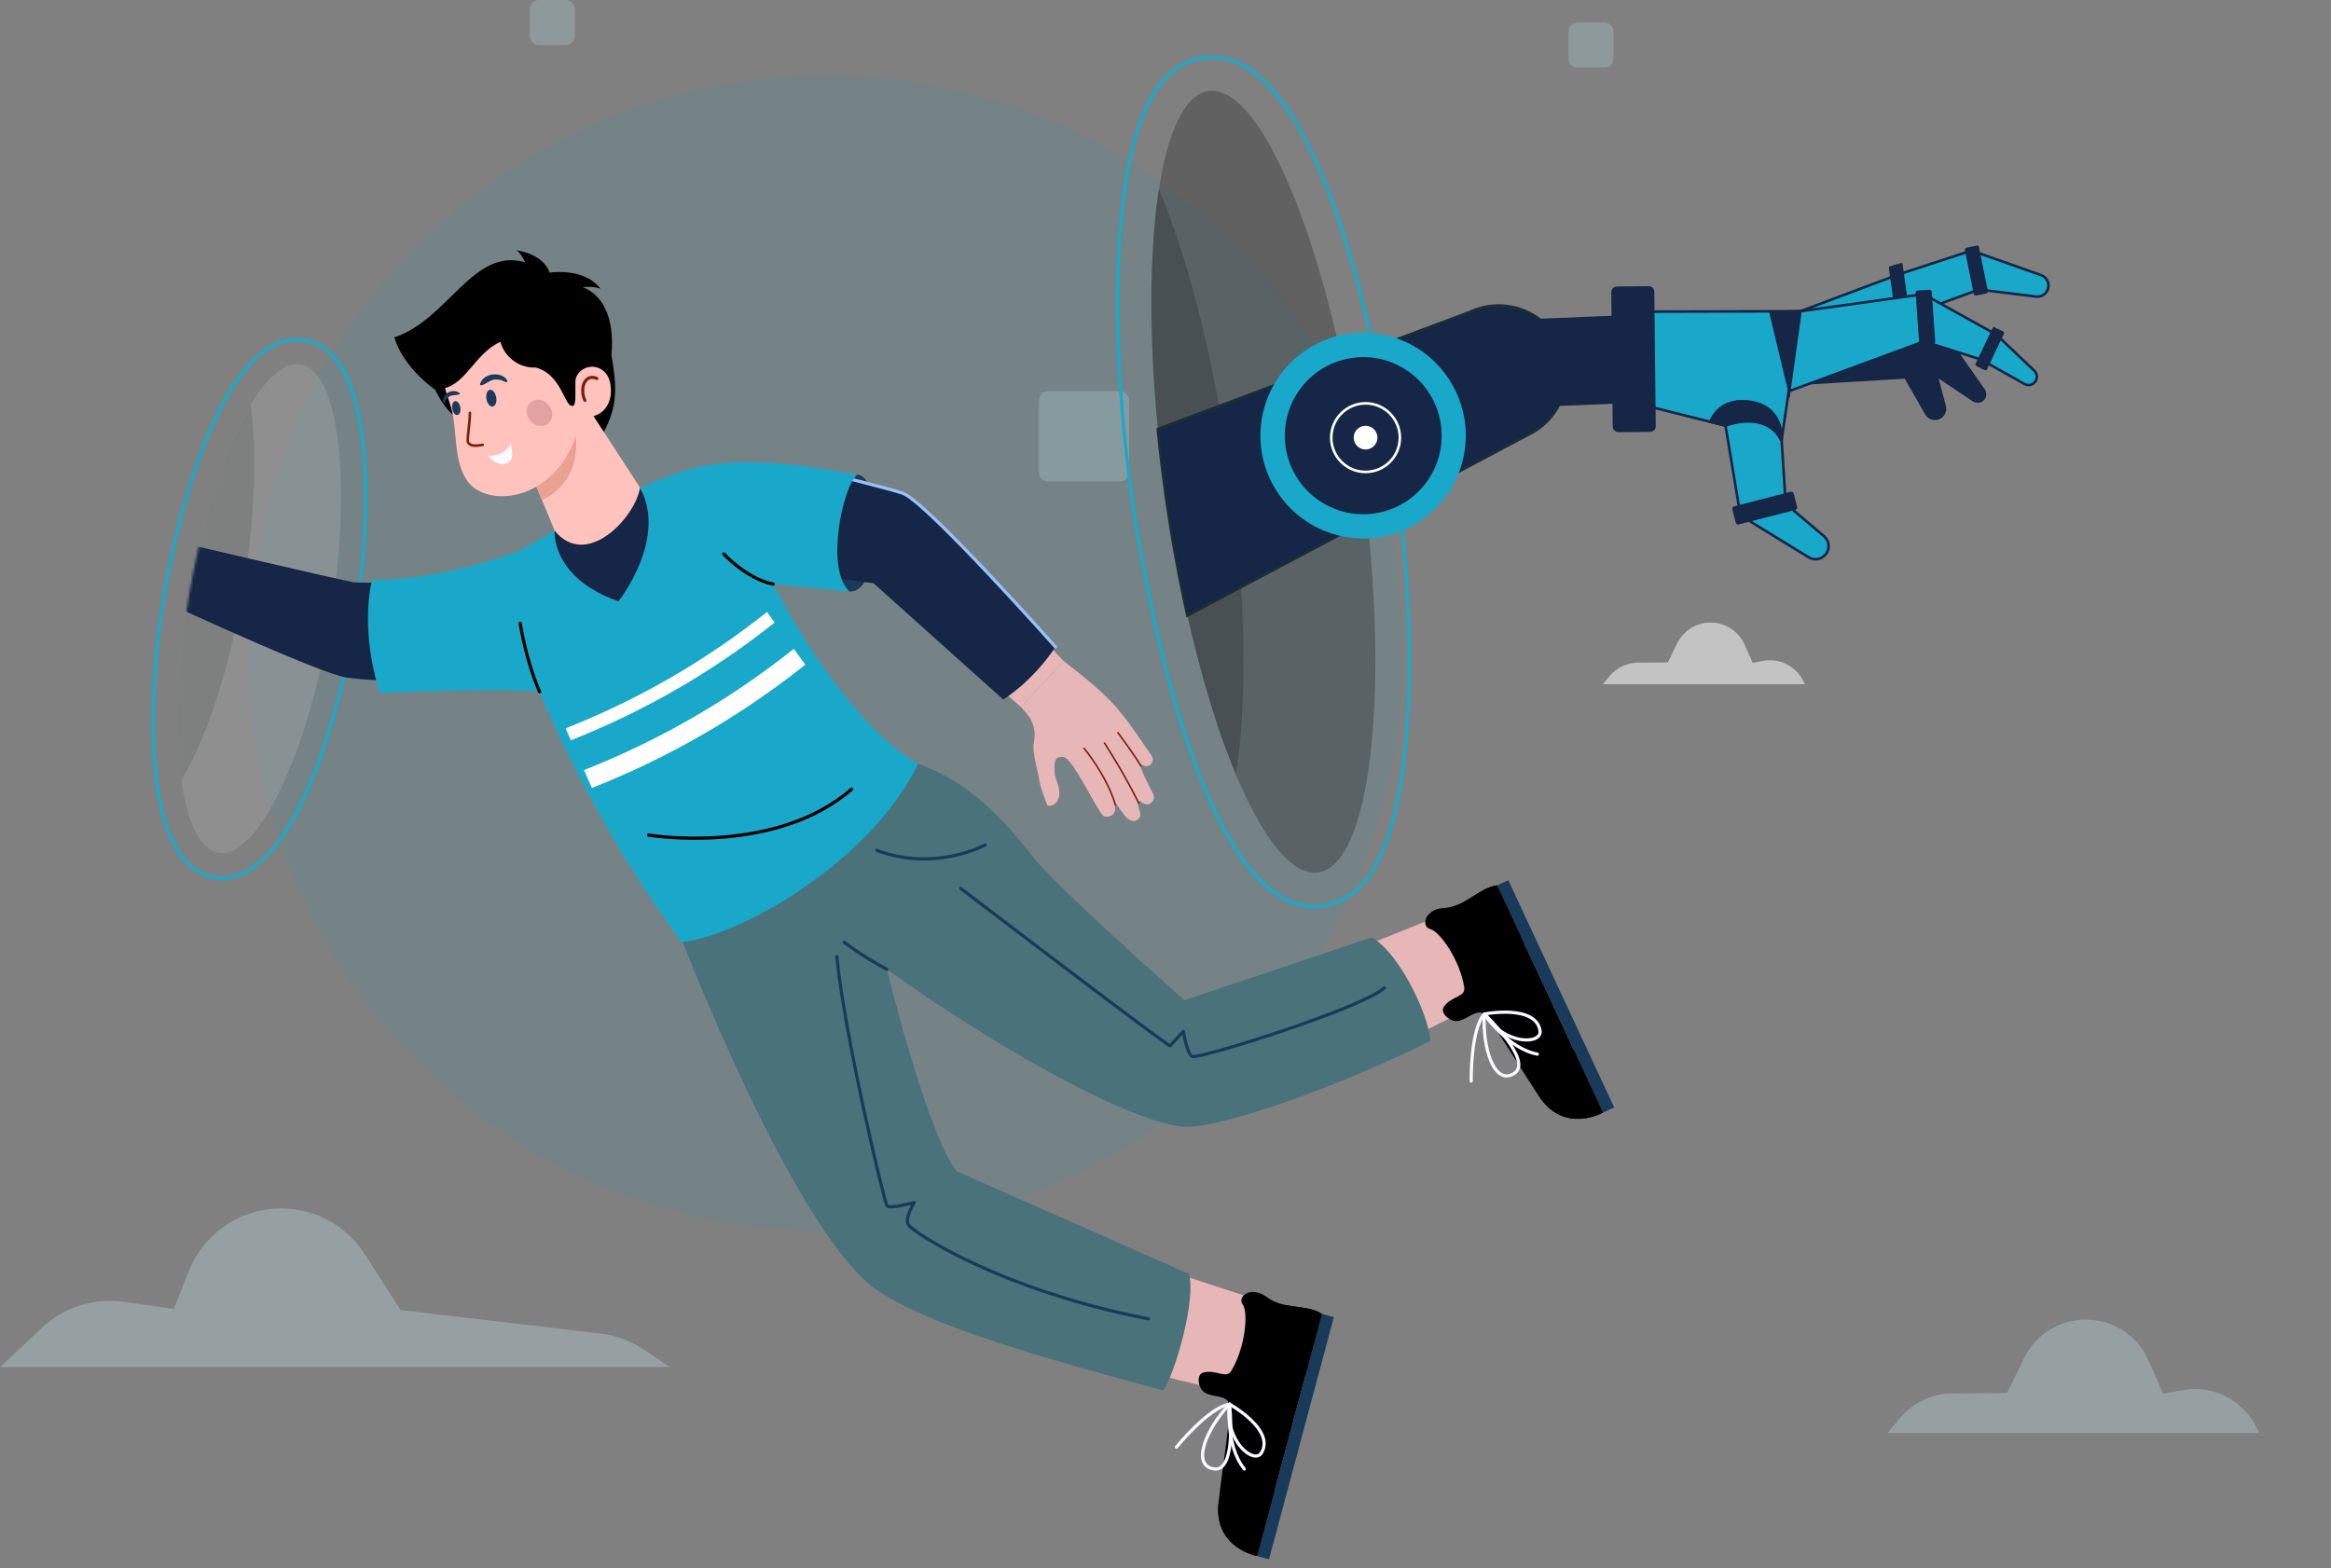 <svg width="899" height="605" viewBox="0 0 899 605" fill="none" xmlns="http://www.w3.org/2000/svg">
<rect x="0" y="0" width="899" height="605" fill="#808080" stroke="none"/>
<g clip-path="url(#clip0_302_221)">
<path opacity="0.1" d="M161.021 409.696C74.021 322.612 74.021 181.421 161.021 94.337C248.021 7.253 389.076 7.253 476.076 94.337C563.077 181.421 563.077 322.612 476.076 409.696C389.076 496.78 248.021 496.78 161.021 409.696Z" fill="#1AA9C9"/>
<path opacity="0.25" d="M608.378 8.689H618.801C620.717 8.689 622.27 10.243 622.27 12.161V22.594C622.27 24.512 620.717 26.067 618.801 26.067H608.378C606.462 26.067 604.909 24.512 604.909 22.594V12.161C604.909 10.243 606.462 8.689 608.378 8.689Z" fill="#BAE5EF"/>
<path opacity="0.25" d="M404.181 150.897H431.965C433.881 150.897 435.434 152.452 435.434 154.37V182.18C435.434 184.098 433.881 185.653 431.965 185.653H404.181C402.265 185.653 400.712 184.098 400.712 182.18V154.37C400.712 152.452 402.265 150.897 404.181 150.897Z" fill="#BAE5EF"/>
<path opacity="0.25" d="M207.809 0H218.232C220.148 0 221.701 1.555 221.701 3.472V13.905C221.701 15.823 220.148 17.378 218.232 17.378H207.809C205.893 17.378 204.34 15.823 204.34 13.905V3.472C204.34 1.555 205.893 0 207.809 0Z" fill="#BAE5EF"/>
<path opacity="0.3" d="M871.39 552.787L869.996 550.092C864.627 539.754 853.142 534.125 841.69 536.25L834.292 537.614L828.653 524.818C824.424 515.226 814.92 509.026 804.433 509.026C794.327 509.026 785.108 514.782 780.657 523.867L774.068 537.328L752.873 537.503C745.127 537.566 737.793 541.023 732.804 546.968L727.925 552.787H871.39Z" fill="#C8EAF2"/>
<path opacity="0.6" d="M696.118 263.899L695.357 262.441C692.443 256.828 686.202 253.768 679.976 254.925L675.953 255.67L672.88 248.726C670.583 243.509 665.419 240.148 659.732 240.148C654.252 240.148 649.23 243.271 646.823 248.202L643.243 255.512L631.727 255.607C627.513 255.639 623.537 257.525 620.829 260.744L618.183 263.915H696.118V263.899Z" fill="#F1F0F0"/>
<path opacity="0.3" d="M258.434 527.371L248.36 520.617C243.323 517.239 237.541 515.099 231.522 514.401L154.506 505.332L140.694 483.784C132.156 470.465 116.331 463.759 100.839 466.898C88.135 469.467 77.602 478.282 72.818 490.317L67.02 504.904L47.758 502.177C36.258 500.543 24.632 504.222 16.157 512.197L6.10352e-05 527.371H258.45H258.434Z" fill="#C8EAF2"/>
<path d="M507.036 349.694C508.101 349.694 509.165 349.629 510.208 349.477C527.476 347.042 537.815 327.604 541.768 290.034C544.983 259.531 543.571 220.004 537.771 178.738C535.512 162.692 514.4 22 467.417 22C466.353 22 465.289 22.066 464.246 22.218C446.978 24.653 436.639 44.09 432.685 81.66C429.471 112.164 430.883 151.691 436.682 192.957C438.941 209.002 460.054 349.694 507.036 349.694Z" stroke="#1AA9C9" stroke-width="1.23" stroke-linecap="round" stroke-linejoin="round"/>
<path opacity="0.41" d="M446.543 165.497C447.238 172.802 448.107 180.282 449.15 187.87C449.28 188.957 449.432 190.044 449.584 191.153C451.517 204.915 453.842 218.178 456.492 230.723C456.969 233.006 457.447 235.245 457.947 237.441C471.349 297.21 491.658 338.91 508.383 336.562C528.214 333.758 535.86 270.054 526.368 191.892C525.934 188.239 525.456 184.565 524.934 180.847C524.913 180.738 524.913 180.651 524.891 180.543C524.457 177.39 523.979 174.259 523.501 171.15C522.241 163.062 520.851 155.192 519.33 147.538C518.853 145.147 518.375 142.777 517.875 140.451C517.766 139.907 517.658 139.385 517.528 138.863C504.169 76.66 483.252 32.719 466.092 35.133C447.477 37.764 439.614 94.01 446.565 165.497H446.543Z" fill="black" fill-opacity="0.6"/>
<path opacity="0.23" d="M446.956 72.92C458.034 99.358 468.004 137.515 474.042 180.564C480.624 227.396 481.167 269.989 476.67 298.797C465.593 272.359 455.623 234.202 449.584 191.153C443.003 144.321 442.46 101.728 446.956 72.92Z" fill="#121212"/>
<path d="M85.601 338.659C113.274 338.659 130.857 276.426 136.876 239.657C142.531 205.107 144.147 158.143 130.128 139.449C125.534 133.329 120.244 131.522 116.616 131.078C115.919 130.998 115.206 130.951 114.494 130.951C86.821 130.951 69.238 193.184 63.218 229.953C57.564 264.502 55.948 311.466 69.966 330.16C74.56 336.28 79.851 338.088 83.478 338.532C84.175 338.611 84.904 338.659 85.601 338.659Z" stroke="#1AA9C9" stroke-width="1.23" stroke-linecap="round" stroke-linejoin="round"/>
<path opacity="0.41" d="M84.232 328.982C69.185 326.454 64.063 282.217 72.791 230.177C81.519 178.137 100.793 138 115.839 140.529C130.886 143.057 136.008 187.294 127.28 239.334C118.552 291.374 99.278 331.511 84.232 328.982Z" fill="#A3A3A3"/>
<path opacity="0.23" d="M96.673 156.145C99.129 173.967 98.447 198.638 94.044 225.561C88.864 257.209 79.74 284.655 69.966 300.906C67.511 283.085 68.192 258.414 72.596 231.491C77.776 199.843 86.9 172.397 96.673 156.145Z" fill="#474A4B"/>
<mask id="mask0_302_221" style="mask-type:luminance" maskUnits="userSpaceOnUse" x="68" y="140" width="104" height="190">
<path d="M72.596 231.491C64.074 283.561 69.46 327.258 84.619 329.082C99.778 330.905 162.3 299.701 170.822 247.632C179.344 195.562 130.635 142.351 115.476 140.528C100.316 138.704 81.118 179.421 72.596 231.491Z" fill="white"/>
</mask>
<g mask="url(#mask0_302_221)">
<path d="M55.394 227.099C55.394 227.099 118.929 255.94 124.425 257.256C141.517 262.679 172.121 261.173 172.121 261.173L162.743 223.991C143.085 225.069 138.698 225.117 128.924 223.706C120.418 222.358 65.515 208.247 65.515 208.247L55.394 227.099Z" fill="#E7B7B7"/>
<path d="M145.224 224.768C145.224 224.768 138.888 224.8 136.195 224.546C133.502 224.293 68.588 209.04 68.588 209.04C63.377 212.211 62.205 231.539 62.205 231.539C62.205 231.539 123.792 260.079 133.629 261.363C143.466 262.647 148.281 262.362 148.281 262.362L145.224 224.768Z" fill="#152646"/>
</g>
<path d="M419.388 523.82L475.32 537.36C475.32 537.36 481.165 525.136 484.301 501.226L428.021 482.754L419.388 523.82Z" fill="#E7B7B7"/>
<path d="M509.836 506.839L484.84 600.228C484.84 600.228 467.938 597.183 469.966 579.425C472.152 560.43 475.589 542.181 473.26 540.104C470.948 538.042 465.879 538.946 463.629 536.282C462.03 534.396 461.475 530.13 464.121 529.449C469.063 528.18 472.88 532.033 474.844 528.83C480.325 519.84 481.513 506.22 479.264 503.16C477.015 500.1 482.511 495.819 488.483 500.29C495.199 505.316 503.975 503.017 509.836 506.839Z" fill="black"/>
<path d="M484.831 600.246L509.835 506.838L514.425 508.069L489.421 601.477L484.831 600.246Z" fill="#193B59"/>
<path d="M496.482 503.525C501.266 504.445 506.129 504.413 509.836 506.839L503.389 530.907C495.421 523.186 494.106 510.406 496.482 503.525Z" fill="black"/>
<path d="M474.195 541.657C465.356 550.933 459.226 565.346 468.207 566.63C477.189 567.914 474.195 541.657 474.195 541.657Z" stroke="#FAFAFF" stroke-width="1.23" stroke-linecap="round" stroke-linejoin="round"/>
<path d="M474.195 541.657C472.342 556.213 483.699 564.918 486.455 560.494C492.015 551.567 474.195 541.657 474.195 541.657Z" stroke="#FAFAFF" stroke-width="1.23" stroke-linecap="round" stroke-linejoin="round"/>
<path d="M453.714 558.211C453.714 558.211 466.227 542.799 474.211 541.657C474.211 541.657 472.5 557.592 479.913 566.678" stroke="#FAFAFF" stroke-width="1.23" stroke-linecap="round" stroke-linejoin="round"/>
<path d="M491.73 574.463L484.824 600.228C484.824 600.228 468.572 597.279 469.871 580.408C475.763 575.335 484.713 573.702 491.714 574.463H491.73Z" fill="black"/>
<path d="M519.023 412.736L570.567 387.129C570.567 387.129 567.193 374.001 554.236 353.674L499.27 375.729L519.023 412.736Z" fill="#E7B7B7"/>
<path d="M577.41 341.545L618.231 429.162C618.231 429.162 603.325 437.708 593.472 422.788C582.939 406.838 573.846 390.633 570.757 390.554C567.653 390.459 564.358 394.407 560.921 393.82C558.481 393.408 555.313 390.491 556.913 388.271C559.891 384.117 565.293 384.624 564.722 380.898C563.154 370.497 555.313 359.287 551.622 358.383C547.932 357.479 549.389 350.677 556.85 350.249C565.229 349.774 570.456 342.369 577.41 341.529V341.545Z" fill="black"/>
<path d="M618.239 429.192L577.41 341.55L581.717 339.539L622.546 427.182L618.239 429.192Z" fill="#193B59"/>
<path d="M565.055 347.601C569.3 345.239 573.023 342.084 577.41 341.545L587.928 364.123C576.872 363.33 567.653 354.388 565.055 347.601Z" fill="black"/>
<path d="M572.468 391.141C571.66 403.937 576.206 418.92 583.921 414.116C591.619 409.327 572.468 391.141 572.468 391.141Z" stroke="#FAFAFF" stroke-width="1.23" stroke-linecap="round" stroke-linejoin="round"/>
<path d="M572.468 391.141C580.388 403.476 594.692 402.842 593.963 397.689C592.49 387.272 572.468 391.141 572.468 391.141Z" stroke="#FAFAFF" stroke-width="1.23" stroke-linecap="round" stroke-linejoin="round"/>
<path d="M567.399 417.001C567.399 417.001 567.082 397.15 572.468 391.141C572.468 391.141 581.386 404.444 592.902 406.632" stroke="#FAFAFF" stroke-width="1.23" stroke-linecap="round" stroke-linejoin="round"/>
<path d="M606.968 404.983L618.231 429.162C618.231 429.162 603.879 437.376 594.043 423.597C595.294 415.923 601.107 408.915 606.952 404.983H606.968Z" fill="black"/>
<path d="M333.739 494.043C349.421 508.392 393.584 521.647 448.708 536.346C453.698 528.497 461.333 500.671 458.545 491.395L369 451.836C362.109 443.892 350.815 409.359 342.071 373.906C388.642 407.266 439.869 434.664 457.927 434.664C470.663 434.664 511.436 421.409 551.654 401.558C550.815 389.84 538.253 366.009 528.892 361.633L456.786 385.845C456.786 385.845 406.969 341.798 397.972 330.049C382.939 310.452 364.976 294.422 342.325 292.345L262.648 361.681C262.648 361.681 302.359 465.313 333.755 494.027L333.739 494.043Z" fill="#49727B"/>
<g style="mix-blend-mode:multiply">
<path d="M442.926 508.741C385.331 497.563 351.845 475.096 350.324 472.432C348.803 469.768 352.605 463.87 352.605 463.87C352.605 463.87 343.291 466.343 342.15 465.202C341.01 464.06 325.328 397.277 322.762 369.022" stroke="#193B59" stroke-width="1.23" stroke-linecap="round" stroke-linejoin="round"/>
<path d="M533.945 381.072C524.06 389.476 461.903 408.693 459.812 407.551C457.721 406.409 456.39 397.847 456.39 397.847C456.39 397.847 451.828 402.794 451.258 403.365C450.688 403.936 370.473 342.67 370.473 342.67" stroke="#193B59" stroke-width="1.23" stroke-linecap="round" stroke-linejoin="round"/>
<path d="M338.159 328.02C360.588 336.502 379.977 325.927 379.977 325.927" stroke="#193B59" stroke-width="1.23" stroke-linecap="round" stroke-linejoin="round"/>
<path d="M342.055 373.905C332.694 369.022 325.613 363.504 325.613 363.504" stroke="#193B59" stroke-width="1.23" stroke-linecap="round" stroke-linejoin="round"/>
</g>
<path d="M330.508 183.163C340.614 182.624 340.44 229.462 327.609 228.13C314.778 226.798 317.344 183.861 330.508 183.163Z" fill="#193B59"/>
<path d="M393.742 272.715C394.582 274 400.379 278.249 398.748 286.24C397.924 290.236 400.506 298.354 400.633 299.638C400.997 303.761 403.468 309.072 403.864 310.483C404.038 311.102 407.491 311.292 408.426 307.28C408.806 305.695 408.458 303.65 407.175 300.177C406.509 298.354 406.351 293.137 407.634 292.456C409.281 291.583 410.739 291.742 412.386 293.645C416.6 298.528 423.839 313.75 425.597 314.764C427.038 315.589 430.84 314.748 429.969 310.991C429.098 307.233 432.678 313.623 434.388 315.272C437.667 318.459 440.423 315.478 439.726 313.401C438.095 308.501 438.808 308.327 440.677 309.722C443.037 311.514 445.92 308.771 444.827 306.456C444.415 305.584 437.746 293.026 440.392 294.977C442.942 296.848 446.078 293.962 443.813 290.965C441.833 288.365 436.131 279.628 433.85 276.917C430.856 273.365 428.274 268.767 410.2 254.989L393.742 272.7V272.715Z" fill="#E7B7B7"/>
<path d="M440.059 295.532C437.81 291.615 431.157 282.625 431.157 282.625" stroke="#7A1F0C" stroke-width="0.61" stroke-linecap="round" stroke-linejoin="round"/>
<path d="M439.156 309.738C433.644 298.433 425.993 286.652 425.993 286.652" stroke="#7A1F0C" stroke-width="0.61" stroke-linecap="round" stroke-linejoin="round"/>
<path d="M430.191 310.467C426.722 298.925 418.089 288.65 418.089 288.65" stroke="#7A1F0C" stroke-width="0.61" stroke-linecap="round" stroke-linejoin="round"/>
<path d="M410.2 255.005L393.742 272.715L337.683 223.5L313.543 218.172L319.245 183.544L347.948 191.725C383.525 226.021 410.2 255.005 410.2 255.005Z" fill="#E7B7B7"/>
<path d="M318.01 182.291C318.01 182.291 344.114 188.776 348.233 190.298C357.452 193.707 407.064 249.55 407.064 249.55C397.94 263.25 386.915 269.83 386.915 269.83L336.923 225.006L312.212 221.581C308.711 203.886 318.01 182.275 318.01 182.275V182.291Z" fill="#152646"/>
<path d="M318.01 182.292C318.01 182.292 344.114 188.776 348.233 190.299C357.452 193.707 407.064 249.551 407.064 249.551" stroke="#96C1FA" stroke-width="1.23" stroke-linecap="round" stroke-linejoin="round"/>
<path d="M262.917 363.504C227.245 315.303 208.11 266.833 208.11 266.833C208.11 266.833 197.782 265.216 146.602 267.293C146.602 267.293 138.666 245.967 143.434 223.722C173.087 223.722 201.061 212.147 201.061 212.147C201.061 212.147 242.119 187.191 267.638 180.595C280.611 177.249 298.859 177.043 330.508 183.179C325.09 187.761 318.136 219.441 327.609 228.145L298.162 225.339C307.84 243.938 330.508 281.42 354.078 294.628C336.796 330.667 288.309 360.206 262.901 363.52L262.917 363.504Z" fill="#19A8CA"/>
<path d="M220.164 285.558C248.502 274.364 274.908 259.111 298.764 240.132C297.782 238.785 296.784 237.421 295.802 236.073C272.231 254.83 246.142 269.909 218.137 280.96C218.818 282.498 219.499 284.02 220.164 285.558Z" fill="white"/>
<path d="M228.29 303.951C257.975 292.234 285.616 276.251 310.596 256.384C309.107 254.355 307.634 252.325 306.145 250.296C281.593 269.83 254.411 285.543 225.233 297.054C226.247 299.353 227.261 301.652 228.29 303.951Z" fill="white"/>
<path d="M208.11 266.833C202.724 254.513 200.633 240.433 200.633 240.433" stroke="black" stroke-width="1.23" stroke-linecap="round" stroke-linejoin="round"/>
<path d="M298.178 225.323C287.866 223.246 279.153 213.685 279.153 213.685" stroke="black" stroke-width="1.23" stroke-linecap="round" stroke-linejoin="round"/>
<path d="M328.448 304.411C298.748 330.255 250.134 322.121 250.134 322.121" stroke="black" stroke-width="1.23" stroke-linecap="round" stroke-linejoin="round"/>
<path d="M202.534 101.174C201.726 99.398 200.665 97.702 199.318 96.56C199.318 96.56 209.519 97.829 211.943 105.17C211.943 105.17 225.138 102.966 231.617 111.369C231.617 111.369 228.971 110.291 224.758 110.767C231.823 113.446 237.24 121.723 235.814 136.992C238.792 153.894 237.509 160.046 228.211 174.522L186.409 165.072C177.554 163.138 172.976 160.648 167.78 150.295C167.78 150.295 155.678 142.113 152.067 130.126C172.849 123.34 182.401 95.308 202.518 101.158L202.534 101.174Z" fill="black"/>
<path d="M216.077 209.943C218.612 212.163 229.051 216.048 237.082 211.767C248.788 205.535 249.405 192.756 247.283 188.792L217.313 142.684L195.073 160.981C197.37 164.438 211.436 198.591 216.077 209.943Z" fill="#FFC2BD"/>
<path d="M202.28 176.821L222.002 168.275C222.002 168.275 225.027 185.272 209.044 192.914L202.28 176.821Z" fill="#E9A192"/>
<path d="M172.659 138.466C168.778 147.98 173.229 151.991 174.734 160.522C176.35 169.67 175.13 183.274 183.652 188.744C192.475 194.421 210.106 191.662 219.467 174.348C228.908 156.875 221.637 131.775 207.286 127.51C195.01 123.848 178.029 125.291 172.659 138.466Z" fill="#FFC2BD"/>
<path d="M169.269 150.057C179.233 149.692 182.955 136.215 192.998 131.871C194.756 138.276 200.934 142.145 206.605 141.749C216.996 144.666 217.582 157.16 220.893 156.574C222.81 156.241 221.21 148.059 222.398 145.11C227.308 132.996 221.257 122.389 208.49 119.202C195.738 116.047 180.674 116.966 173.625 125.354C166.576 133.773 169.285 150.041 169.285 150.041L169.269 150.057Z" fill="black"/>
<path d="M186.266 172.096C182.084 172.841 181.102 172.144 180.247 171.161C179.724 170.542 179.851 169.147 180.215 166.023C180.453 163.883 180.738 161.441 180.738 159.269C180.738 158.999 180.944 158.777 181.229 158.777C181.498 158.777 181.72 158.999 181.72 159.269C181.72 161.505 181.435 164.073 181.197 166.134C180.991 167.879 180.738 170.067 180.944 170.447C181.53 171.129 182.132 171.811 186.092 171.113C186.361 171.066 186.614 171.24 186.662 171.509C186.709 171.779 186.535 172.033 186.266 172.08V172.096Z" fill="#7A1F0C"/>
<path d="M211.769 156.367C213.575 158.682 213.385 161.869 211.341 163.471C209.298 165.072 206.161 164.485 204.356 162.171C202.55 159.856 202.74 156.669 204.783 155.067C206.827 153.466 209.963 154.053 211.769 156.367Z" fill="#E3A2A2"/>
<path d="M191.367 153.26C191.683 155.035 191.081 156.621 190.052 156.811C189.006 157.002 187.913 155.701 187.597 153.926C187.28 152.15 187.882 150.564 188.911 150.374C189.957 150.184 191.05 151.484 191.367 153.26Z" fill="#193B59"/>
<path d="M185.094 148.313C185.727 149.581 188.674 146.569 190.685 146.41C194.107 146.156 194.55 147.821 195.707 147.298C195.596 145.712 193.109 144.127 190.147 144.444C185.775 144.92 185.078 148.313 185.078 148.313H185.094Z" fill="#193B59"/>
<path d="M177.538 157.144C177.791 158.619 177.3 159.935 176.445 160.093C175.574 160.252 174.671 159.174 174.417 157.699C174.164 156.225 174.655 154.909 175.51 154.75C176.382 154.592 177.285 155.67 177.538 157.144Z" fill="#193B59"/>
<path d="M177.364 151.658C177.554 152.705 174.528 152.134 173.372 152.895C171.471 154.148 171.709 155.812 171.091 155.67C170.473 154.766 170.885 152.625 172.643 151.531C175.241 149.914 177.348 151.674 177.348 151.674L177.364 151.658Z" fill="#193B59"/>
<path d="M196.831 171.303C194.63 176.219 188.373 175.822 188.373 175.822C188.373 175.822 191.636 180.42 195.833 178.565C199.017 177.154 196.831 171.303 196.831 171.303Z" fill="#FAFAFF"/>
<path d="M222.398 145.11C224.995 140.131 232.013 140.258 234.579 145.459C236.337 149.042 237.129 159.903 226.263 161.077C226.263 161.077 220.481 148.741 222.398 145.11Z" fill="#FFC2BD"/>
<path d="M225.661 155.051C225.661 155.051 225.756 155.036 225.803 155.004C226.104 154.877 226.231 154.528 226.104 154.227C224.916 151.516 225.122 148.376 226.595 146.918C227.451 146.077 228.623 145.95 229.969 146.553C230.27 146.68 230.619 146.553 230.761 146.252C230.888 145.95 230.761 145.601 230.46 145.459C228.639 144.634 226.976 144.856 225.756 146.061C223.934 147.885 223.617 151.5 225.011 154.687C225.122 154.94 225.391 155.083 225.661 155.036V155.051Z" fill="#7A1F0C"/>
<path d="M246.855 188.126C257.611 207.993 238.507 231.967 238.507 231.967C212.26 222.691 213.923 204.711 213.923 204.711C226.294 219.885 245.065 199.447 246.839 188.126H246.855Z" fill="#152646"/>
<path d="M502.736 154.668L514.018 149.381L532.529 188.461L521.177 194.434L502.736 154.668Z" fill="#152646" stroke="#152646" stroke-miterlimit="10"/>
<path d="M531.82 189.042L513.661 150.037L520.699 146.928L538.51 185.955L531.82 189.042Z" fill="#152646" stroke="#152646" stroke-miterlimit="10"/>
<path d="M446.522 165.496C447.217 172.801 448.107 180.281 449.15 187.869C449.28 188.956 449.432 190.043 449.584 191.152C451.518 204.914 453.842 218.177 456.492 230.722C456.97 233.005 457.447 235.244 457.947 237.44L524.717 202.023L521.177 194.435L526.346 191.891L529.344 190.412L538.488 185.955L542.203 192.739L578.086 173.693L580.888 172.171C580.888 172.171 580.888 172.193 580.931 172.171L588.968 167.91C594.529 165.366 598.764 161.104 601.327 156.06C603.239 152.364 604.238 148.255 604.238 144.08C604.238 140.406 603.478 136.688 601.849 133.144C600.046 129.187 597.374 125.904 594.159 123.426C586.687 117.577 576.283 116.012 567.095 120.251L560.166 122.86H560.144L555.974 124.426L517.484 138.862L517.18 138.971L517.832 140.449L520.677 146.907L519.287 147.516L511.033 151.081L502.714 154.669L498.544 145.972L446.522 165.496Z" fill="#152646" stroke="#1A2E35" stroke-miterlimit="10"/>
<path d="M722.878 121.1L754.829 135.819L765.06 150.451C765.668 151.343 765.733 152.495 765.234 153.43C764.43 154.887 762.562 155.343 761.172 154.43L746.836 144.842L749.986 156.67C750.485 158.518 749.551 160.453 747.813 161.214C746.011 162.018 743.882 161.301 742.905 159.583L734.89 145.559L690.535 148.234L722.878 121.1Z" fill="#152646" stroke="#152646" stroke-miterlimit="10"/>
<path d="M577.25 124.139L622.868 122.25L624.228 155.139L578.61 157.028L577.25 124.139Z" fill="#152646" stroke="#152646" stroke-miterlimit="10"/>
<path d="M634.626 120.208L694.38 120.056L687.125 169.606L634.886 156.539L634.626 120.208Z" fill="#19A8CA" stroke="#152646" stroke-miterlimit="10"/>
<path d="M687.125 169.606C687.125 169.606 688.081 157.191 675.439 155.061C662.798 152.93 659.626 162.714 659.626 162.714L665.491 164.149L686.795 169.264L687.125 169.606Z" fill="#152646" stroke="#152646" stroke-miterlimit="10"/>
<path d="M686.795 169.584C686.795 169.584 682.564 158.539 665.469 164.127L671.225 198.827L688.689 194.305L687.103 169.584L686.795 169.584Z" fill="#19A8CA" stroke="#152646" stroke-miterlimit="10"/>
<path d="M688.711 194.326L703.459 206.828C705.262 208.35 705.762 210.915 704.676 213.002C703.329 215.59 700.071 216.503 697.573 214.981L671.225 198.827L688.689 194.304L688.711 194.326Z" fill="#19A8CA" stroke="#152646" stroke-miterlimit="10"/>
<path d="M694.38 120.056L732.001 105.924L736.584 121.426L690.101 150.842L694.38 120.056Z" fill="#19A8CA" stroke="#152646" stroke-miterlimit="10"/>
<path d="M732.001 105.923L759.413 96.966L763.214 111.707L736.584 121.425L732.001 105.923Z" fill="#19A8CA" stroke="#152646" stroke-miterlimit="10"/>
<path d="M760.157 96.588L787.107 106.098C788.91 106.685 790.104 108.402 790.039 110.294C789.952 112.816 787.737 114.729 785.239 114.403L763.214 111.685L759.413 96.944L760.157 96.588Z" fill="#19A8CA" stroke="#152646" stroke-miterlimit="10"/>
<path d="M690.101 150.843L682.824 120.426L694.38 120.056L690.101 150.843Z" fill="#152646" stroke="#152646" stroke-miterlimit="10"/>
<path d="M694.38 120.056L741.884 113.468L741.992 131.71L690.101 150.843L694.38 120.056Z" fill="#19A8CA" stroke="#152646" stroke-miterlimit="10"/>
<path d="M741.884 113.468L768.448 128.253L763.8 138.624L741.992 131.71L741.884 113.468Z" fill="#19A8CA" stroke="#152646" stroke-miterlimit="10"/>
<path d="M769.07 128.231L784.522 142.972C785.695 144.037 785.89 145.798 785.021 147.103C784.087 148.494 782.263 148.929 780.808 148.124L763.822 138.601L768.47 128.231H769.07Z" fill="#19A8CA" stroke="#152646" stroke-miterlimit="10"/>
<path d="M564.517 175.882C568.851 154.405 554.988 133.475 533.554 129.132C512.12 124.79 491.231 138.681 486.897 160.157C482.564 181.634 496.427 202.564 517.861 206.907C539.295 211.249 560.183 197.359 564.517 175.882Z" fill="#19A8CA"/>
<path d="M551.328 184.255C560.254 170.108 556.044 151.39 541.925 142.446C527.806 133.503 509.125 137.721 500.199 151.868C491.274 166.015 495.484 184.733 509.603 193.677C523.721 202.62 542.402 198.402 551.328 184.255Z" fill="#152646"/>
<path d="M526.658 155.591C533.967 155.591 539.891 161.513 539.891 168.818C539.891 176.124 533.967 182.046 526.658 182.046C519.349 182.046 513.424 176.123 513.424 168.818C513.424 161.513 519.349 155.591 526.658 155.591Z" stroke="white"/>
<ellipse cx="526.658" cy="168.817" rx="4.578" ry="4.576" fill="white"/>
<path d="M729.267 103.1L729.267 103.101L733.115 101.998L733.116 101.997C733.19 101.976 733.248 101.973 733.289 101.975L733.45 103.147L733.45 103.149L733.475 103.334L734.701 112.262L734.88 113.566C734.874 113.574 734.868 113.586 734.856 113.599C734.803 113.655 734.707 113.717 734.584 113.752L734.585 113.752L730.738 114.856L730.737 114.856C730.662 114.878 730.603 114.88 730.562 114.878L728.972 103.287C728.977 103.279 728.985 103.268 728.998 103.254C729.051 103.198 729.145 103.135 729.267 103.1Z" fill="#152646" stroke="#152646"/>
<path d="M621.928 112.658C621.919 111.794 622.67 111.026 623.682 111.013L623.682 111.014L635.738 110.893L635.739 110.892C636.687 110.881 637.422 111.539 637.518 112.339L637.527 112.5L637.596 118.858L637.592 118.866L637.594 119.022L638.015 158.475L638.081 164.44C638.091 165.309 637.34 166.071 636.326 166.084L636.327 166.084L624.27 166.205L624.27 166.205C623.322 166.217 622.587 165.559 622.491 164.76L622.481 164.598L621.928 112.658Z" fill="#152646" stroke="#152646"/>
<path d="M691.314 190.543L691.313 190.543L692.614 195.624L692.614 195.625C692.68 195.88 692.561 196.093 692.397 196.176L692.323 196.203L689.731 196.869L689.726 196.868L689.575 196.907L672.949 201.172L670.436 201.818C670.238 201.868 669.98 201.744 669.904 201.449L669.903 201.448L668.603 196.369L668.603 196.368C668.537 196.113 668.657 195.901 668.821 195.818L668.893 195.79L690.781 190.176C690.977 190.126 691.238 190.25 691.314 190.543Z" fill="#152646" stroke="#152646"/>
<path d="M739.621 112.561L739.622 112.562L744.137 112.248L744.138 112.247C744.335 112.233 744.465 112.35 744.501 112.47L744.51 112.521L744.67 114.805L744.669 114.808L744.68 114.963L745.718 129.739L745.874 131.972C745.884 132.106 745.771 132.278 745.543 132.294L745.544 132.294L741.028 132.609L741.028 132.609C740.83 132.623 740.7 132.506 740.665 132.387L740.655 132.336L739.29 112.884C739.281 112.752 739.395 112.578 739.621 112.561Z" fill="#152646" stroke="#152646"/>
<path d="M769.125 126.764L769.126 126.763L772.327 128.289L772.328 128.29C772.412 128.33 772.435 128.394 772.433 128.438L772.425 128.476L771.669 130.065L771.667 130.067L771.6 130.208L766.611 140.692L765.857 142.277C765.847 142.299 765.827 142.32 765.791 142.331C765.754 142.343 765.704 142.343 765.652 142.319L762.449 140.792L762.448 140.792C762.364 140.752 762.341 140.688 762.343 140.643L762.35 140.607L768.918 126.804C768.935 126.769 769.012 126.71 769.125 126.764Z" fill="#152646" stroke="#152646"/>
<path d="M758.468 96.051L758.468 96.052L762.426 95.249L762.427 95.25C762.556 95.224 762.649 95.276 762.694 95.34L762.724 95.406L763.127 97.391L763.127 97.393L763.158 97.547L765.791 110.497L766.19 112.454C766.207 112.538 766.15 112.678 765.975 112.714L765.976 112.713L762.019 113.516L762.018 113.516C761.889 113.543 761.796 113.49 761.75 113.425L761.721 113.359L758.255 96.311C758.239 96.228 758.296 96.087 758.468 96.051Z" fill="#152646" stroke="#152646"/>
</g>
<defs>
<clipPath id="clip0_302_221">
<rect width="899" height="605" fill="white" transform="matrix(-1 0 0 1 899 0)"/>
</clipPath>
</defs>
</svg>
